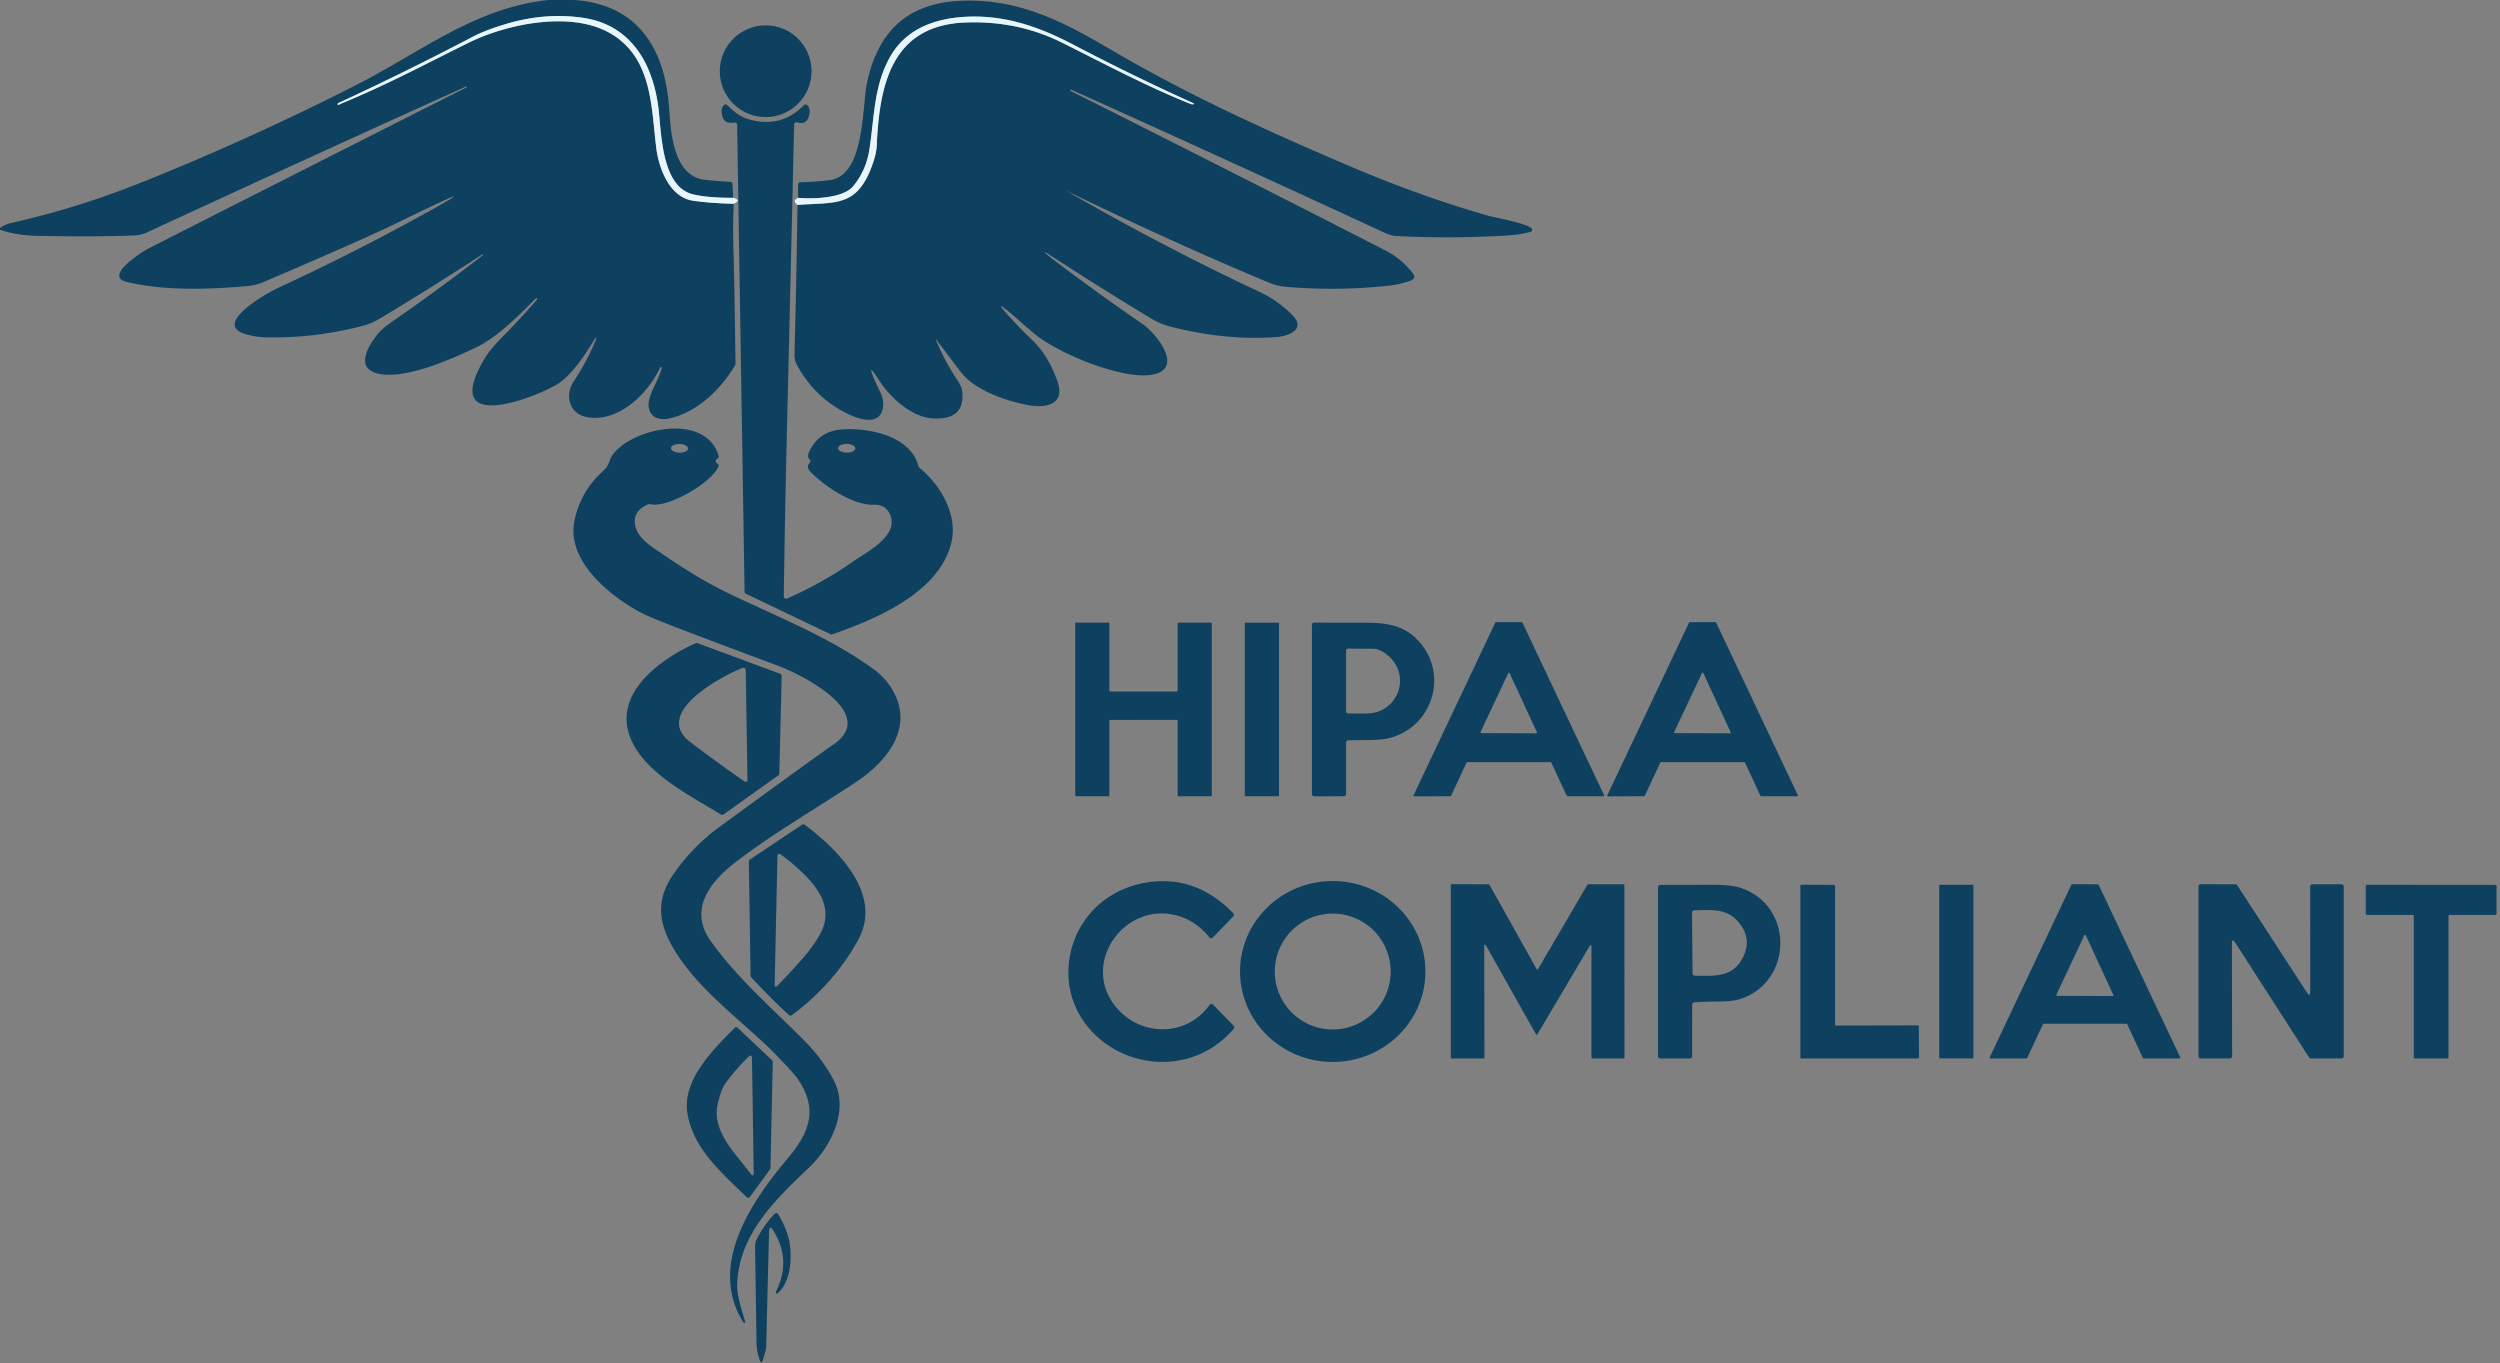 <svg xmlns="http://www.w3.org/2000/svg" viewBox="0 0 1080 589"><rect x="0" y="0" width="1080" height="589" fill="#808080" stroke="none"/><path fill="none" stroke="#7b9cad" stroke-width="2" d="M316.75 85.46q-10.79.03-17.29-1.48c-14.22-3.3-13.68-28.07-15.17-38.52-2.68-18.86-12.26-34.92-32.71-37.81-11.15-1.57-22.23-.56-33.37 2.83q-8.7 2.65-13.69 5.26-28.82 15.12-58.36 28.78a.53.51-12.5 0 0-.3.45c-.03.8.99 0 1.22-.09 20.45-8.39 37.11-17.46 55.57-26.51 16.44-8.07 43.6-13.61 60.38-4.32 18.64 10.31 18.25 31.42 20.45 49.69 1.1 9.06 5.78 21.53 16.02 22.99q7.39 1.06 17.5 1.31m27.52.48c16.6-1.23 25.69 1.13 32.29-17.2q1.8-4.99 1.94-8.32c1.15-26.51 6.44-52.17 38.52-53.29q22.41-.78 41.22 8.56c18.49 9.19 37.13 19.19 56.06 26.71q.3.12.6.1 1.36-.06.12-.62-26.1-11.78-51.45-25.09c-15.34-8.05-30.63-13.28-47.97-12.03-12.83.92-24.33 5.51-30.86 16.45-7.56 12.67-7.16 26.43-9.44 40.96q-1.39 8.85-6.89 15.61c-4.48 5.5-18.02 5.63-23.91 5.1" vector-effect="non-scaling-stroke"/><path fill="#0e415f" d="M237.06 0h11c27.31 1.87 39.14 20.83 40.97 46.32.73 10.16 1.59 29.85 15.56 31.37q5.31.58 10.89.88a1 .99 89.7 0 1 .94.94l.33 5.95q-10.79.03-17.29-1.48c-14.22-3.3-13.68-28.07-15.17-38.52-2.68-18.86-12.26-34.92-32.71-37.81-11.15-1.57-22.23-.56-33.37 2.83q-8.7 2.65-13.69 5.26-28.82 15.12-58.36 28.78a.53.51-12.5 0 0-.3.45c-.03.8.99 0 1.22-.09 20.45-8.39 37.11-17.46 55.57-26.51 16.44-8.07 43.6-13.61 60.38-4.32 18.64 10.31 18.25 31.42 20.45 49.69 1.1 9.06 5.78 21.53 16.02 22.99q7.39 1.06 17.5 1.31-.48 9.45-.11 21.27.35 11.33.85 47.89a1.04 1.02 60.5 0 1-.14.52c-6.17 10.44-16.34 20.36-28.41 23.04-4.32.96-8.35-.33-8.98-5.05q-.34-2.5 1.6-7.05c.26-.62 5.31-10.66 3.72-10.09a.84.8 1.3 0 0-.46.42c-5.23 11.19-18.03 23.7-31.54 21.2-7.66-1.42-9.64-9.49-5.71-15.4q5.69-8.56 9.65-18.11.54-1.3-.43-.28-.24.25-.48.65c-3.4 5.64-9.52 15.05-15.7 18.85-9.64 5.93-51.62 22.3-31.25-11.38q2.26-3.74 7.73-9.27 7.5-7.56 14.45-15.64c.37-.42.26-1.29-.41-.62-7.47 7.53-16.52 16.75-26.16 21.32-10.5 4.98-30.85 14.04-42.37 10.97-9.99-2.67-2.89-13.11.59-17.29q1.79-2.15 6.25-5.24 19.73-13.68 38.74-28.36c.73-.56-.2-.4-.32-.33q-21.75 14.21-44.04 27.57-3.52 2.12-7.22 3.09-21.25 5.57-42.54 4.99-3.86-.11-8.16-1.34c-14.82-4.24 9.28-17.83 13.65-19.85q28.74-13.24 56.53-28.32 40.08-21.77-.92-1.78-1.84.89-3.67 1.8-13.23 6.49-57.87 25.62-3.25 1.39-6.62 1.7c-16.5 1.52-36.31 2.2-52.53-1.75-10.11-2.46 6.72-13.06 9.45-14.45q68.58-34.87 137.27-69.53.59-.29-.08-.38-.14-.01-.28.05-68.94 31.16-137.6 62.93-2.48 1.15-5.15 1.27-17.46.75-42.39.19-9.2-.21-15.94-2.66v-.77q2.29-1.56 5.02-2.17 28.42-6.39 55.5-17.22 48.04-19.2 94.1-42.71C181.82 22.46 205.58 3.15 237.06 0Zm107.46 88.52c16.6-1.23 25.69 1.13 32.29-17.2q1.8-4.99 1.94-8.32c1.15-26.51 6.44-52.17 38.52-53.29q22.41-.78 41.22 8.56c18.49 9.19 37.13 19.19 56.06 26.71q.3.12.6.1 1.36-.06.12-.62-26.1-11.78-51.45-25.09c-15.34-8.05-30.63-13.28-47.97-12.03-12.83.92-24.33 5.51-30.86 16.45-7.56 12.67-7.16 26.43-9.44 40.96q-1.39 8.85-6.89 15.61c-4.48 5.5-18.02 5.63-23.91 5.1l.03-5.76a.99.99 0 0 1 .98-.99q6.41-.1 12.75-.93c15.36-2.04 13.74-31.94 16.17-42.69C380.43 9.66 396.28-.69 421.76.33c23.85.95 41.49 11.43 61.44 23.03 31.31 18.19 64.83 33.48 99.98 48.46q31.09 13.25 60.23 21.51c1.45.41 18.45 3.54 18.51 5.86a1.01 1-8.5 0 1-.74.99q-4.58 1.21-9.24 1.5-24.13 1.51-48.27.31-2.69-.13-5.18-1.28-67.51-31.26-135.35-61.8-.93-.42-.75.17a.47.43-87.5 0 0 .21.25q67.96 34.1 135.65 68.73 7.13 3.64 12.03 9.93 1.75 2.24-.83 3.2-4.38 1.64-9.02 2.16-22.69 2.54-45.39.5-3.47-.32-6.81-1.72-44.26-18.57-87.38-39.65-.64-.32.04.08 40.73 23.57 83.32 43.58 7.88 3.7 13.99 9.87c6.4 6.46-1.94 9.24-6.81 9.61-15.3 1.15-31.7-.77-46.47-4.72q-3.78-1.01-7.45-3.22-21.88-13.16-43.87-27.49-4.43-2.89-.39.52.6.51 1.44 1.15 19.14 14.51 38.94 28.11c6.02 4.14 19.05 20.34 2.81 22.08-12.92 1.4-39.69-9.48-49.93-18.2q-2.9-2.47-5.76-4.98-15.88-13.97-1.39 1.43 2.87 3.05 5.92 5.93c5.58 5.25 8.58 10.68 11.24 17.49 4.47 11.46-4.98 12.85-13.39 11.1-9.12-1.9-21.36-6.11-27.51-13.49-1.11-1.33-11.06-14.58-11.07-14.58a.2.18 72.8 0 0-.13.27q3.87 9.29 9.47 17.61 1.63 2.44 1.85 4.61c.91 9.08-4.48 11.97-12.65 11.52-9.01-.5-18.19-8.72-22.9-15.88q-.39-.59-.77-1.18-5.24-8-1.4.76 1.04 2.39 2.18 4.73 1.46 3.01 1.39 5.35c-.28 9.71-9.62 7-15.26 4.26q-14.43-6.99-22.13-21.35-.99-1.87-.94-4.14.83-32.36 1.3-64.79Z"/><path fill="#e8f6fa" d="M316.75 85.46q3.72.92.25 2.58-10.11-.25-17.5-1.31c-10.24-1.46-14.92-13.93-16.02-22.99-2.2-18.27-1.81-39.38-20.45-49.69-16.78-9.29-43.94-3.75-60.38 4.32-18.46 9.05-35.12 18.12-55.57 26.51-.23.09-1.25.89-1.22.09a.53.51-12.5 0 1 .3-.45q29.54-13.66 58.36-28.78 4.99-2.61 13.69-5.26c11.14-3.39 22.22-4.4 33.37-2.83 20.45 2.89 30.03 18.95 32.71 37.81 1.49 10.45.95 35.22 15.17 38.52q6.5 1.51 17.29 1.48Zm27.77 3.06q-2.43-1.86.23-3.06c5.89.53 19.43.4 23.91-5.1q5.5-6.76 6.89-15.61c2.28-14.53 1.88-28.29 9.44-40.96 6.53-10.94 18.03-15.53 30.86-16.45 17.34-1.25 32.63 3.98 47.97 12.03q25.35 13.31 51.45 25.09 1.24.56-.12.62-.3.02-.6-.1c-18.93-7.52-37.57-17.52-56.06-26.71q-18.81-9.34-41.22-8.56C385.19 10.83 379.9 36.49 378.75 63q-.14 3.33-1.94 8.32c-6.6 18.33-15.69 15.97-32.29 17.2Z"/><circle cx="330.77" cy="30.77" r="19.82" fill="#0e415f"/><path fill="#0e415f" d="M339.99 258.57q15.01-6.56 28.42-15.92c5.48-3.83 18.68-10.47 16.57-18.86q-1.48-5.91-7.57-5.74c-9.02.24-21.08-7.98-27.13-14.06q-2.27-2.29-.49-4.03a1 1 0 0 0 .01-1.42q-1.23-1.25-.3-3.26 4.11-8.93 13.95-9.74c11.68-.95 30.06 2.71 33.36 15.97a1.07 1.01 14.4 0 0 .34.54c9.02 7.28 16.59 20.16 13.91 32.02-4.95 21.89-32.82 33.47-51.51 39.95a.98.98 0 0 1-.76-.04l-36.57-17.48a1.01 1-77.6 0 1-.56-.89L318.44 53.9a1 .99-5.7 0 0-1.18-.96q-5.51.99-5.53-5.18 0-1.25 1-2.34a1 .99 44 0 1 1.45-.02q4.44 4.54 8.39 5.83 14.44 4.7 24.72-5.81a.99.99 0 0 1 1.39-.03q1.4 1.3 1.03 3.64-.82 5.17-5.35 3.82a1.01 1-80.9 0 0-1.29.94q-1.53 66.57-3.11 131.89-.86 35.98-1.37 71.96a1 1 0 0 0 1.4.93Zm29.48-64.884a3.7 1.89.4 0 0-3.687-1.916 3.7 1.89.4 0 0-3.713 1.864 3.7 1.89.4 0 0 3.687 1.916 3.7 1.89.4 0 0 3.713-1.864Z"/><path fill="#0e415f" d="M336.2 456.66c-13.2-13.86-32.66-27.01-44.07-44.99-7.61-11.99-9.34-22.41-1.1-34.17q8.39-11.96 19.42-20.01 38.6-28.19 49.78-35.99c19.47-13.6-14.62-30.38-24.07-33.88q-19.79-7.34-39.51-14.85-14.97-5.71-18.53-7.5c-13.5-6.82-33.54-22.41-29.98-40.15q2.59-12.88 12.47-21.71c2.82-2.52 2.32-4.61 4.27-7.2 8.53-11.36 40.03-18.12 45.55.7a.99.98-28.6 0 1-.31 1.04l-.59.5a1 1 0 0 0 .07 1.58l.44.31a1 1 0 0 1 .34 1.21c-2.99 7.04-22.18 18.24-29.57 16.22a1.02 1.01-48.1 0 0-.65.04q-6.99 2.92-5.77 9.12c1.05 5.3 6.1 8.55 10.57 11.59 11.02 7.51 19.99 13.23 32.29 19.02 20.22 9.51 42.88 18.74 60.55 31.87q5.64 4.19 8.68 10.36c7.83 15.86-4.13 29.72-16.49 37.95-17.5 11.65-36.14 22.33-52.53 34.98-10.64 8.21-20.11 20.2-10.47 33.78 11.13 15.68 26.41 28.98 39.97 42.55q8.86 8.88 13.5 18.25c6.25 12.61-1.53 28.14-10.89 37.05-14.39 13.69-30.14 28.62-31.1 50-.24 5.45 1.89 11.14 3.41 16.49q.27.96-.6.46-.22-.12-.41-.43c-15.07-24.7 4.11-52.24 19.47-70.5 9.38-11.15 13.26-21.21 4.25-34.29q-1.43-2.08-8.39-9.4Zm-38.97-262.916a3.68 1.87 1 0 0-3.647-1.934 3.68 1.87 1 0 0-3.712 1.806 3.68 1.87 1 0 0 3.646 1.934 3.68 1.87 1 0 0 3.712-1.806ZM508.36 310.98l-28.72.03a.39.39 0 0 0-.39.39v32.21a.39.39 0 0 1-.39.39h-13.97a.39.39 0 0 1-.39-.39v-74.26a.39.39 0 0 1 .39-.39h13.97a.39.39 0 0 1 .39.39v29.01a.39.39 0 0 0 .39.39h28.72a.39.39 0 0 0 .39-.39v-28.99a.39.39 0 0 1 .39-.39l13.97-.03a.39.39 0 0 1 .39.39v74.27a.39.39 0 0 1-.39.39h-13.97a.39.39 0 0 1-.39-.39v-32.24a.39.39 0 0 0-.39-.39Z"/><rect width="14.76" height="75" x="537.75" y="268.99" fill="#0e415f" rx=".27"/><path fill="#0e415f" d="M581.5 320.8v22.19a1.01 1-.3 0 1-1 1l-12.75.04a1 1 0 0 1-1-1v-73.08a1.01 1 0 0 1 1.01-1q10.71.08 21.4.05c9.93-.02 17.37 1.05 23.67 7.92 13.31 14.5 5.93 37.59-13.17 42.05q-3.08.72-9.02.76-4.07.03-8.15.07a1 1 0 0 0-.99 1Zm18.35-37.4q-3.66-3.18-6.87-3.15-5.11.05-10.46-.07a1 1 0 0 0-1.02 1v26.04a1 1 0 0 0 .99 1q3.17.03 6.35.04 4.6.01 7.14-1.06c9.78-4.12 11.96-16.78 3.87-23.8Zm70.01 45.85h-35.98a.34.34 0 0 0-.31.2l-6.73 14.34a.34.34 0 0 1-.31.19l-15.55.05a.34.34 0 0 1-.31-.49l35.3-74.6a.34.34 0 0 1 .31-.19h11.08a.34.34 0 0 1 .31.19l35.29 74.57a.34.34 0 0 1-.31.49h-15.52a.34.34 0 0 1-.31-.2l-6.65-14.35a.34.34 0 0 0-.31-.2Zm-30.28-12.98a.31.31 0 0 0 .28.44l23.82.08a.31.31 0 0 0 .28-.44l-11.82-25.58a.31.31 0 0 0-.56 0l-12 25.5Zm77.67 13.17-6.69 14.34a.35.35 0 0 1-.31.2l-15.56.06a.35.35 0 0 1-.32-.5l35.31-74.59a.35.35 0 0 1 .31-.2h11.07a.35.35 0 0 1 .31.2l35.28 74.55a.35.35 0 0 1-.31.5h-15.52a.35.35 0 0 1-.31-.2l-6.66-14.36a.35.35 0 0 0-.31-.2h-35.98a.35.35 0 0 0-.31.2Zm6.01-13.18a.31.31 0 0 0 .28.45l23.82.08a.31.31 0 0 0 .29-.44l-11.83-25.63a.31.31 0 0 0-.56 0l-12 25.54Zm-411.8 35.62c-13.97-8.64-37.32-19.86-40.47-37.91-2.95-16.91 15.84-30.04 29.55-36.11a.99.98-47.1 0 1 .75-.03l35.74 13.22a1 .99 11.1 0 1 .65.96l-1.01 42.14a1 .99-17.2 0 1-.42.79l-23.68 16.9a1 1 0 0 1-1.11.04Zm-13.27-31.32q11.38 8.67 23.15 16.82 1.61 1.11 1.57-.84l-.76-47.07a1.01 1.01 0 0 0-1.37-.92c-8.49 3.31-39.24 19.35-22.59 32.01Zm42.65 117.94c-5.42-4.88-12.21-11.86-16.32-16.3a.97.94 23.7 0 1-.27-.66l-.76-49.35a1.01.99 72.9 0 1 .44-.85l22.57-15.07a1.01 1.01 0 0 1 1.16.03c14.33 10.77 33.84 29.97 23.09 49.68q-10.24 18.78-28.64 32.57a1 .99-42.5 0 1-1.27-.05Zm2.34-64.7q-2.75-2.41-5.73-4.55-1.54-1.11-1.59.79l-1.2 55.04q-.05 2.04 1.37.58 5.4-5.56 10.51-11.38 5.76-6.57 8.34-11.94c5.61-11.69-3.55-21.43-11.7-28.54Zm180.88 60.21 8.87 9.1a1.01 1-46.5 0 1 .03 1.36q-9.76 11.12-23.47 13.62c-24.56 4.48-49.7-14.4-47.85-40.61 1.33-18.67 14.83-32.96 33.12-36.14q21.59-3.75 38 13.18a1 .99 45.2 0 1 0 1.39l-8.84 9.1a1 1 0 0 1-1.5-.07q-5.5-6.88-13.29-9.23c-22.98-6.93-42.62 20.33-27.09 39.25 10.65 12.98 30.53 13.12 40.49-.84a1 1 0 0 1 1.53-.11Zm91.72-14.19a40.04 39.08.2 0 1-40.176 38.94 40.04 39.08.2 0 1-39.904-39.22 40.04 39.08.2 0 1 40.176-38.94 40.04 39.08.2 0 1 39.904 39.22Zm-15.01-.12a25.03 25.03 0 0 0-25.03-25.03 25.03 25.03 0 0 0-25.03 25.03 25.03 25.03 0 0 0 25.03 25.03 25.03 25.03 0 0 0 25.03-25.03Zm86.08-11.21-22.7 38.33a.35.35 0 0 1-.61-.01l-21.69-38.52a.35.35 0 0 0-.66.17l.09 48.44a.35.35 0 0 1-.35.35H627.1a.35.35 0 0 1-.35-.35v-74.59a.35.35 0 0 1 .35-.35l16.03.06a.35.35 0 0 1 .3.18l20.4 36.46a.35.35 0 0 0 .61 0l21.33-36.49a.35.35 0 0 1 .3-.17h15.32a.35.35 0 0 1 .35.35l.03 74.55a.35.35 0 0 1-.35.35h-13.57a.35.35 0 0 1-.35-.35v-48.23a.35.35 0 0 0-.65-.18Zm231.79 33.76h-35.77a.34.34 0 0 0-.31.2l-6.83 14.6a.34.34 0 0 1-.31.2h-15.55a.34.34 0 0 1-.31-.49l35.29-74.6a.34.34 0 0 1 .31-.2l11.13.06a.34.34 0 0 1 .3.19l35.27 74.55a.34.34 0 0 1-.31.49h-15.5a.34.34 0 0 1-.31-.2l-6.79-14.6a.34.34 0 0 0-.31-.2Zm-30.26-12.57a.37.37 0 0 0 .33.52l23.9.09a.37.37 0 0 0 .34-.53l-11.86-25.66a.37.37 0 0 0-.68-.01l-12.03 25.59Zm75.81-21.94.09 48.51a1 1 0 0 1-1 1h-12.53a1 1 0 0 1-1-1v-73.29a1 .99-89.7 0 1 1-1l14.94.06a.99.98 73.8 0 1 .83.46l30.03 46.24q1.47 2.27 1.47-.43l-.03-45.29a1 1 0 0 1 1-1h12.51a1 1 0 0 1 1 1v73.25a1 1 0 0 1-1 1h-13.15a1 .98-15.9 0 1-.84-.46l-31.84-49.49q-1.48-2.29-1.48.44Zm-135.26 35.73.1 13.28a.5.5 0 0 1-.5.5h-50.28a.5.5 0 0 1-.5-.5V382.7a.5.5 0 0 1 .5-.5l14 .07a.5.5 0 0 1 .5.5v59.78a.5.5 0 0 0 .5.5l35.18-.08a.5.5 0 0 1 .5.5Z"/><rect width="14.76" height="75" x="837.75" y="382.24" fill="#0e415f" rx=".27"/><path fill="#0e415f" d="M1022 394.75v-12.01a.5.5 0 0 1 .5-.5l55.5.02a.5.5 0 0 1 .5.5v11.99a.5.5 0 0 1-.5.5h-19.75a.5.5 0 0 0-.5.5v61a.5.5 0 0 1-.5.5h-14a.5.5 0 0 1-.5-.5v-61a.5.5 0 0 0-.5-.5h-19.75a.5.5 0 0 1-.5-.5ZM731.03 434l-.03 22.25a1 1 0 0 1-1 1h-12.75a1 1 0 0 1-1-1v-73a1 1 0 0 1 1-1q11.49.01 23.1-.01 7.58-.01 11.62 1.33c23.33 7.74 22.59 41.2-.77 48.17q-3.13.94-10.03.94-4.6.01-9.2.32a1.01 1 88.5 0 0-.94 1Zm19.21-36.49c-5.03-5.27-11.73-4.34-18.31-4.26a1 1 0 0 0-.98 1.01l.23 26.25a1 1 0 0 0 .99.99c7.71.08 15.62.88 20.11-6.69q5.55-9.37-2.04-17.3ZM322.52 517.13c-10.76-10.47-23.32-21.12-25.61-36.57-2.09-14.08 11.33-27.35 20.42-36.48a1 .99-45.6 0 1 1.39-.02l14.8 13.97a1.01.98-68.5 0 1 .31.75l-.99 45.79a1 .93-28.4 0 1-.19.57L324.03 517a1 1 0 0 1-1.51.13Zm.64-60.43q-5.62 5.54-9.92 11.53-1.8 2.51-3.23 8.93c-1.75 7.86 2.7 15.29 7.52 21.33q3.54 4.45 6.63 8.44 1.47 1.89 1.44-.5l-.74-49.03q-.03-2.34-1.7-.7Zm9.08 75.47q-.64 24.37-1.22 49.03-.03 1.71-.61 3.5-.41 1.28-.76 2.58-.71 2.55-1.54.04-.59-1.82-.95-3.71-.34-1.79-.38-4.75-.26-19.93-.59-39.86-.03-2.36 1-4.28 3.04-5.67 7.4-10.35a1.01 1 50.9 0 1 1.59.17q2.67 4.38 4.17 9.19c2.2 7.04 1.81 19.84-4.47 25a.42.42 0 0 1-.67-.24q-.02-.14-.02-.3 0-.19.1-.39 6.71-13.39-1.2-26.13-1.76-2.84-1.85.5Z"/></svg>